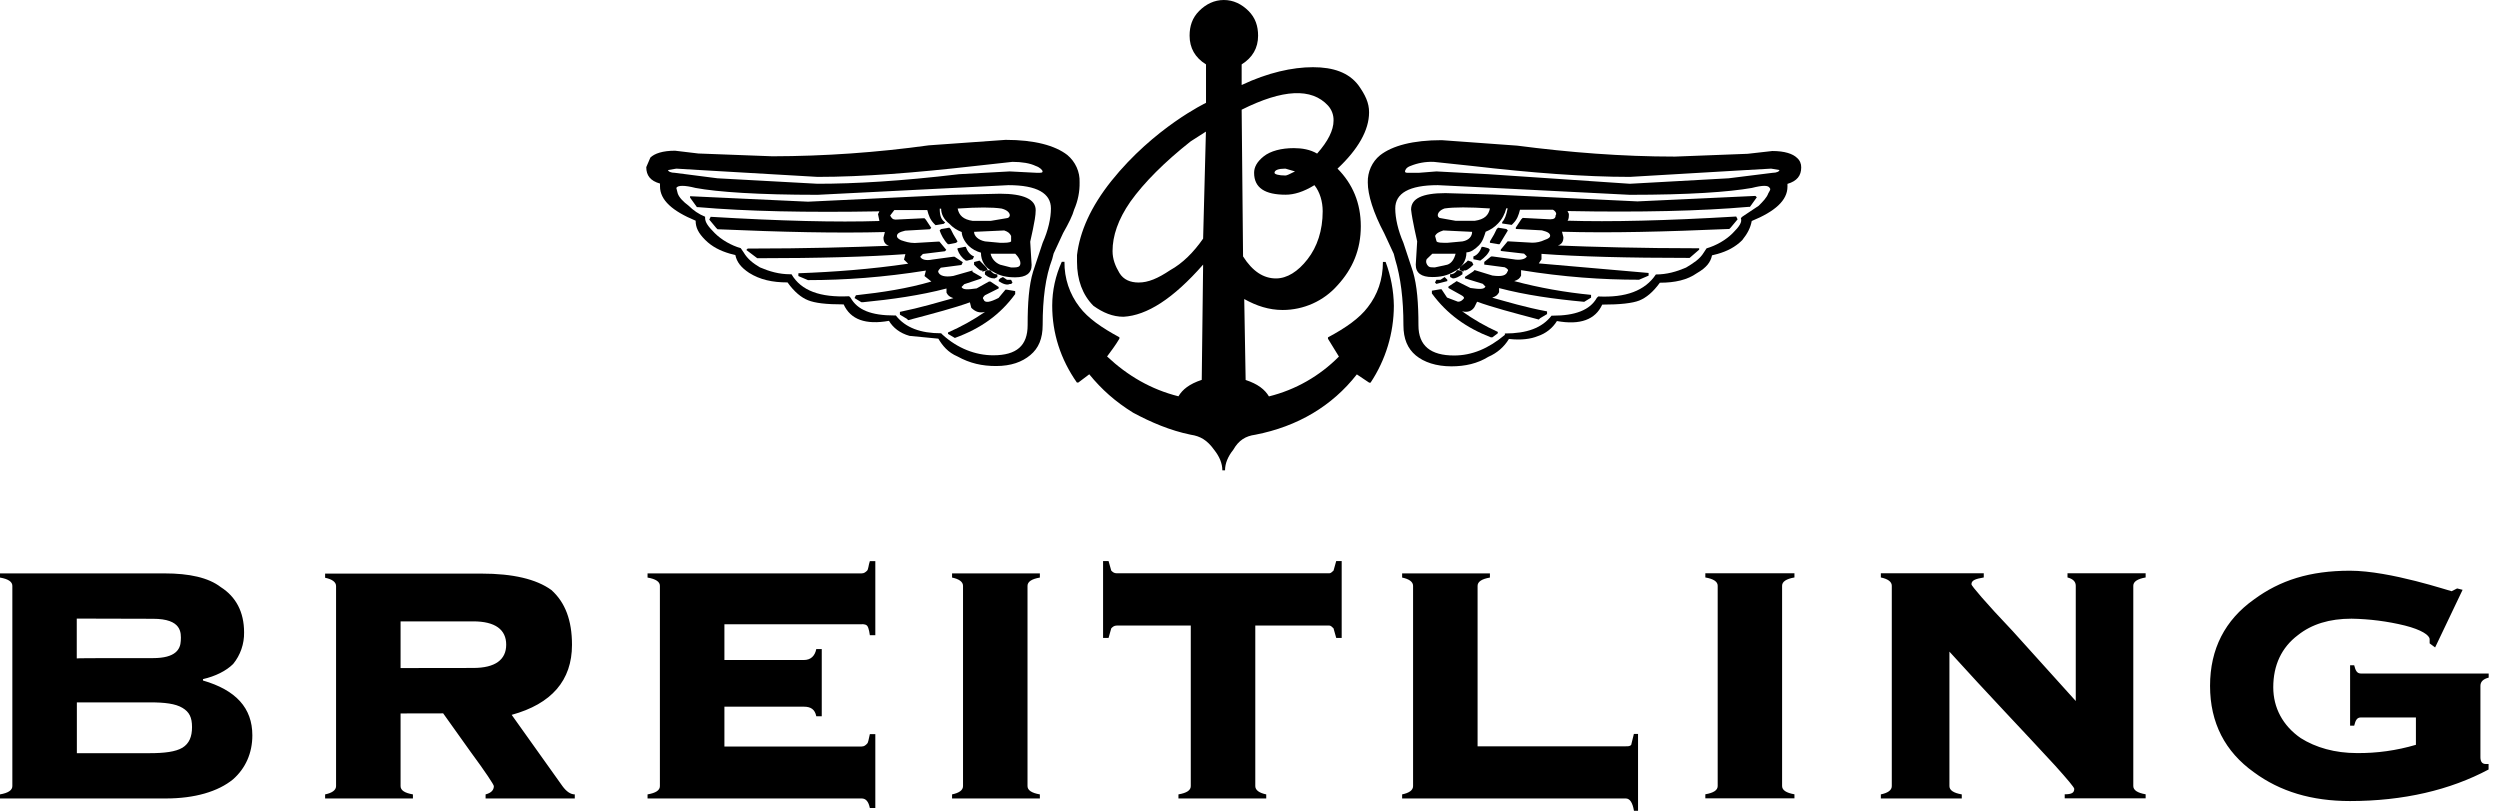 <svg xmlns="http://www.w3.org/2000/svg" xmlns:xlink="http://www.w3.org/1999/xlink" width="148px" height="48px" viewBox="0 0 148 48"><title>breitling-watches</title><g id="Visuals" stroke="none" stroke-width="1" fill="none" fill-rule="evenodd"><g id="Homepage-v2" transform="translate(-626, -2621)" fill="#000000" fill-rule="nonzero"><g id="breitling-watches" transform="translate(626, 2621)"><path d="M0,34.192 C0.489,34.275 0.731,34.44 0.731,34.681 L0.731,46.538 C0.731,46.78 0.489,46.945 0,47.028 L0,47.269 L9.824,47.269 C11.527,47.269 12.912,46.863 13.802,46.132 C14.533,45.484 14.939,44.588 14.939,43.533 C14.939,41.912 13.967,40.852 12.016,40.286 L12.016,40.203 C12.747,40.038 13.395,39.714 13.802,39.308 C14.232,38.783 14.462,38.117 14.45,37.439 C14.45,36.22 13.961,35.324 13.071,34.758 C12.34,34.192 11.203,33.945 9.741,33.945 L0,33.945 L0,34.192 Z M9.058,38.96 C8.875,38.96 4.52,38.954 4.544,38.978 L4.544,36.62 L9.058,36.632 C10.761,36.632 10.731,37.451 10.702,37.94 C10.678,38.435 10.401,38.96 9.058,38.96 Z M10.802,41.906 C11.209,42.148 11.368,42.472 11.368,43.044 C11.368,43.61 11.203,44.016 10.802,44.264 C10.396,44.505 9.747,44.588 8.852,44.588 L4.55,44.588 L4.55,41.582 L8.857,41.582 C9.747,41.576 10.396,41.659 10.802,41.906 Z M23.714,39.549 L23.714,36.785 L28.016,36.785 C29.319,36.785 29.967,37.274 29.967,38.164 C29.967,39.054 29.319,39.543 28.016,39.543 L23.714,39.549 L23.714,39.549 L23.714,39.549 Z M26.236,42.231 L27.857,44.505 C28.753,45.719 29.236,46.456 29.236,46.538 C29.236,46.78 29.071,46.945 28.747,47.028 L28.747,47.269 L34.027,47.269 L34.027,47.028 C33.786,47.028 33.538,46.869 33.297,46.538 L30.291,42.319 C32.648,41.671 33.862,40.286 33.862,38.176 C33.862,36.715 33.456,35.66 32.642,34.929 C31.747,34.281 30.368,33.957 28.499,33.957 L19.247,33.957 L19.247,34.204 C19.654,34.287 19.895,34.452 19.895,34.693 L19.895,46.538 C19.895,46.78 19.654,46.945 19.247,47.028 L19.247,47.269 L24.445,47.269 L24.445,47.028 C23.956,46.945 23.714,46.786 23.714,46.538 L23.714,42.236 L26.236,42.231 L26.236,42.231 L26.236,42.231 Z M51.33,33.786 C51.412,33.703 51.412,33.462 51.495,33.22 L51.819,33.22 L51.819,37.604 L51.495,37.604 C51.495,37.604 51.442,37.151 51.33,37.039 C51.218,36.927 51.006,36.956 51.006,36.956 L42.885,36.956 L42.885,39.072 L47.593,39.072 C48,39.072 48.242,38.83 48.324,38.424 L48.648,38.424 L48.648,42.401 L48.324,42.401 C48.242,41.995 48,41.836 47.593,41.836 L42.885,41.836 L42.885,44.193 L51.006,44.193 C51.171,44.193 51.247,44.11 51.33,44.028 C51.412,43.945 51.412,43.786 51.495,43.462 L51.819,43.462 L51.819,47.835 L51.495,47.835 C51.412,47.428 51.247,47.269 51.006,47.269 L38.335,47.269 L38.335,47.028 C38.824,46.945 39.066,46.786 39.066,46.538 L39.066,34.681 C39.066,34.44 38.824,34.275 38.335,34.192 L38.335,33.945 L51.006,33.945 C51.165,33.945 51.247,33.862 51.33,33.786 L51.33,33.786 Z M56.362,33.945 L61.56,33.945 L61.56,34.192 C61.071,34.275 60.829,34.44 60.829,34.681 L60.829,46.538 C60.829,46.78 61.071,46.945 61.56,47.028 L61.56,47.269 L56.362,47.269 L56.362,47.028 C56.769,46.945 57.011,46.786 57.011,46.538 L57.011,34.681 C57.011,34.44 56.769,34.275 56.362,34.192 L56.362,33.945 L56.362,33.945 Z M74.313,37.033 L74.313,46.538 C74.313,46.78 74.555,46.945 74.961,47.028 L74.961,47.269 L69.764,47.269 L69.764,47.028 C70.253,46.945 70.494,46.786 70.494,46.538 L70.494,37.033 L66.11,37.033 C65.951,37.033 65.868,37.115 65.786,37.198 L65.627,37.764 L65.302,37.764 L65.302,33.214 L65.627,33.214 L65.786,33.78 C65.868,33.862 65.951,33.939 66.11,33.939 L78.698,33.939 C78.78,33.939 78.863,33.856 78.945,33.78 L79.104,33.214 L79.428,33.214 L79.428,37.764 L79.104,37.764 L78.945,37.198 C78.863,37.115 78.78,37.033 78.698,37.033 L74.313,37.033 Z M96.972,43.45 L96.972,48 L96.731,48 C96.648,47.511 96.489,47.269 96.242,47.269 L83.006,47.269 L83.006,47.028 C83.412,46.945 83.654,46.786 83.654,46.538 L83.654,34.681 C83.654,34.44 83.412,34.275 83.006,34.192 L83.006,33.945 L88.203,33.945 L88.203,34.192 C87.714,34.275 87.473,34.44 87.473,34.681 L87.473,44.181 L96.242,44.181 C96.401,44.181 96.483,44.181 96.566,44.099 L96.725,43.45 L96.972,43.45 L96.972,43.45 L96.972,43.45 Z M105.5,34.676 L105.5,46.533 C105.5,46.774 105.741,46.939 106.231,47.022 L106.231,47.263 L100.956,47.263 L100.956,47.022 C101.445,46.939 101.687,46.78 101.687,46.533 L101.687,34.676 C101.687,34.434 101.445,34.269 100.956,34.186 L100.956,33.939 L106.231,33.939 L106.231,34.186 C105.747,34.269 105.5,34.434 105.5,34.676 L105.5,34.676 Z M126.291,34.676 L126.291,46.533 C126.291,46.774 126.533,46.939 127.022,47.022 L127.022,47.263 L122.231,47.263 L122.231,47.022 C122.637,47.022 122.796,46.939 122.796,46.698 C122.796,46.615 122.39,46.132 121.659,45.319 C119.791,43.285 117.681,41.093 115.406,38.577 L115.406,46.538 C115.406,46.78 115.648,46.945 116.137,47.028 L116.137,47.269 L111.346,47.269 L111.346,47.028 C111.752,46.945 111.994,46.786 111.994,46.538 L111.994,34.676 C111.994,34.434 111.752,34.269 111.346,34.186 L111.346,33.939 L117.439,33.939 L117.439,34.186 C116.95,34.269 116.709,34.351 116.709,34.593 C116.709,34.676 117.522,35.648 119.148,37.357 L122.885,41.5 L122.885,34.676 C122.885,34.434 122.72,34.269 122.396,34.186 L122.396,33.939 L127.022,33.939 L127.022,34.186 C126.538,34.269 126.291,34.434 126.291,34.676 L126.291,34.676 Z M145.137,35 L145.462,34.835 L145.786,34.917 L144.159,38.329 L143.835,38.088 L143.835,37.846 C143.835,37.604 143.346,37.28 142.373,37.033 C141.336,36.779 140.276,36.644 139.209,36.626 C137.906,36.626 136.852,36.95 136.038,37.599 C135.066,38.329 134.577,39.384 134.577,40.687 C134.577,41.901 135.143,42.961 136.197,43.692 C137.093,44.258 138.231,44.582 139.527,44.582 C140.706,44.594 141.884,44.429 143.022,44.093 L143.022,42.472 L139.775,42.472 C139.533,42.472 139.45,42.631 139.368,42.961 L139.126,42.961 L139.126,39.384 L139.368,39.384 C139.45,39.708 139.533,39.873 139.775,39.873 L147.33,39.873 L147.33,40.115 C147.006,40.197 146.841,40.357 146.841,40.604 L146.841,44.824 C146.841,45.065 146.923,45.23 147.165,45.23 L147.324,45.23 L147.324,45.554 C145.049,46.768 142.285,47.422 139.12,47.422 C136.846,47.422 134.978,46.857 133.434,45.719 C131.73,44.505 130.835,42.796 130.835,40.604 C130.835,38.412 131.724,36.703 133.434,35.489 C134.978,34.351 136.745,33.786 139.12,33.786 C141.501,33.786 145.055,35 145.137,35 L145.137,35 Z" id="Shape"></path><g id="Group" transform="translate(38.259, 0)"><path d="M40.687,7.143 C40.687,7.708 40.362,8.362 39.714,9.093 C39.308,8.852 38.818,8.769 38.335,8.769 C37.604,8.769 36.956,8.934 36.55,9.258 C36.143,9.582 35.984,9.906 35.984,10.231 C35.984,11.126 36.632,11.527 37.852,11.527 C38.341,11.527 38.907,11.362 39.555,10.961 C39.879,11.368 40.044,11.934 40.044,12.505 C40.044,13.643 39.72,14.615 39.148,15.346 C38.583,16.077 37.934,16.483 37.28,16.483 C36.55,16.483 35.901,16.077 35.33,15.181 L35.247,6.494 C37.687,5.274 39.39,5.192 40.362,6.253 C40.58,6.494 40.698,6.813 40.687,7.143 L40.687,7.143 Z M37.192,10.231 C37.192,10.066 37.434,9.983 37.84,9.983 L38.406,10.148 C38.082,10.313 37.917,10.39 37.84,10.39 C37.434,10.39 37.192,10.313 37.192,10.231 Z M42.148,5.033 C41.582,4.302 40.687,3.978 39.467,3.978 C38.253,3.978 36.785,4.302 35.247,5.033 L35.247,3.813 C35.895,3.406 36.22,2.841 36.22,2.11 C36.22,1.544 36.06,1.055 35.654,0.648 C35.247,0.242 34.758,0 34.192,0 C33.627,0 33.137,0.242 32.731,0.648 C32.324,1.055 32.165,1.544 32.165,2.11 C32.165,2.841 32.489,3.412 33.137,3.813 L33.137,6.088 C33.137,6.088 30.061,7.555 27.533,10.714 C26.307,12.252 25.665,13.719 25.5,15.098 L25.5,15.505 C25.5,16.56 25.824,17.456 26.472,18.104 C27.038,18.51 27.61,18.752 28.258,18.752 C29.637,18.67 31.181,17.697 32.966,15.664 L32.884,22.488 C32.153,22.73 31.747,23.054 31.505,23.461 C29.884,23.054 28.499,22.247 27.28,21.103 C27.521,20.779 27.769,20.455 28.01,20.049 L28.01,19.966 C26.955,19.4 26.142,18.829 25.653,18.18 C25.058,17.414 24.745,16.471 24.757,15.499 L24.598,15.499 C24.227,16.312 24.032,17.202 24.032,18.098 C24.032,19.719 24.522,21.263 25.494,22.648 L25.576,22.648 L26.225,22.158 C26.955,23.054 27.769,23.779 28.824,24.433 C29.878,24.999 31.016,25.488 32.236,25.736 C32.801,25.818 33.208,26.06 33.615,26.625 C33.939,27.032 34.104,27.439 34.104,27.845 L34.263,27.845 C34.263,27.439 34.428,27.032 34.752,26.625 C35.076,26.06 35.483,25.812 36.055,25.736 C38.571,25.246 40.604,24.032 42.066,22.164 L42.796,22.653 L42.879,22.653 C43.775,21.304 44.252,19.724 44.258,18.104 C44.246,17.214 44.081,16.336 43.769,15.505 L43.61,15.505 C43.61,16.56 43.285,17.456 42.714,18.186 C42.225,18.835 41.417,19.406 40.357,19.972 L40.357,20.055 L41.005,21.109 C39.867,22.259 38.435,23.078 36.862,23.467 C36.62,23.06 36.214,22.736 35.483,22.494 L35.4,17.703 C36.131,18.11 36.862,18.351 37.675,18.351 C38.919,18.351 40.103,17.821 40.922,16.89 C41.818,15.917 42.301,14.78 42.301,13.395 C42.301,12.01 41.812,10.879 40.922,9.983 C42.136,8.846 42.79,7.708 42.79,6.653 C42.796,6.088 42.555,5.599 42.148,5.033 L42.148,5.033 Z M33.131,7.791 L32.966,14.126 C32.401,14.939 31.752,15.587 31.016,15.994 C30.285,16.483 29.719,16.725 29.148,16.725 C28.659,16.725 28.252,16.56 28.01,16.159 C27.769,15.752 27.604,15.346 27.604,14.863 C27.604,13.967 27.928,12.994 28.659,11.94 C29.472,10.802 30.692,9.582 32.23,8.368 L33.131,7.791 L33.131,7.791 Z" id="Shape"></path><path d="M42.714,10.802 C42.714,11.533 43.038,12.588 43.686,13.808 L44.252,15.028 L44.334,15.352 C44.659,16.407 44.824,17.709 44.824,19.253 C44.824,20.066 45.071,20.632 45.554,21.039 C46.043,21.445 46.768,21.687 47.664,21.687 C48.477,21.687 49.208,21.522 49.856,21.121 C50.363,20.903 50.787,20.538 51.07,20.066 C51.801,20.149 52.373,20.066 52.773,19.901 C53.245,19.748 53.652,19.43 53.911,19.006 C55.29,19.253 56.186,18.923 56.592,18.033 C57.647,18.033 58.378,17.951 58.785,17.792 C59.191,17.627 59.598,17.302 60.004,16.737 C60.9,16.737 61.631,16.572 62.197,16.171 C62.762,15.847 63.01,15.523 63.092,15.116 L63.417,15.034 C63.982,14.874 64.471,14.627 64.878,14.22 C65.202,13.814 65.367,13.49 65.444,13.083 C66.823,12.517 67.559,11.863 67.559,11.05 L67.559,10.885 C68.125,10.72 68.373,10.396 68.373,9.912 C68.379,9.694 68.29,9.488 68.125,9.347 C67.878,9.105 67.394,8.94 66.664,8.94 L65.202,9.105 L60.9,9.27 C57.736,9.27 54.648,9.022 51.559,8.622 L47.092,8.298 C45.389,8.298 44.169,8.622 43.439,9.193 C42.967,9.576 42.696,10.178 42.714,10.802 L42.714,10.802 Z M46.615,9.582 L48.89,9.824 C52.385,10.231 55.549,10.472 58.231,10.472 L65.131,10.066 L66.593,9.983 L67.082,10.066 C67.082,10.148 66.917,10.231 66.676,10.231 L64.077,10.555 L58.231,10.879 L49.868,10.313 L46.78,10.148 L45.725,10.231 L45.159,10.231 C45,10.231 44.918,10.231 44.918,10.148 C44.918,10.066 45,9.906 45.242,9.824 C45.672,9.647 46.144,9.565 46.615,9.582 L46.615,9.582 Z M44.34,12.34 C44.34,11.445 45.154,10.961 46.857,10.961 L48.56,11.044 L58.225,11.533 C61.719,11.533 64.071,11.368 65.45,11.126 C66.098,10.961 66.422,10.961 66.505,11.126 C66.587,11.209 66.505,11.291 66.422,11.45 C66.34,11.692 66.098,11.94 65.856,12.181 L64.884,12.829 L64.801,12.912 C64.884,13.154 64.719,13.401 64.312,13.808 C63.906,14.214 63.334,14.538 62.768,14.703 L62.609,14.945 C62.368,15.352 61.961,15.593 61.554,15.841 C60.989,16.083 60.417,16.248 59.769,16.248 C59.12,17.22 57.983,17.627 56.357,17.55 L56.274,17.632 C55.867,18.363 54.978,18.687 53.675,18.687 L53.593,18.687 C53.027,19.418 52.131,19.742 50.829,19.742 L50.829,19.825 C49.856,20.638 48.878,21.045 47.823,21.045 C46.444,21.045 45.713,20.479 45.713,19.259 C45.713,17.957 45.631,16.902 45.389,16.088 L44.824,14.379 C44.505,13.643 44.34,12.912 44.34,12.34 L44.34,12.34 Z" id="Shape"></path><path d="M47.016,12.912 C46.933,12.912 46.857,12.829 46.857,12.747 C46.857,12.582 47.016,12.423 47.263,12.34 C47.829,12.258 48.725,12.258 49.945,12.34 C49.862,12.747 49.621,12.989 49.049,13.071 L47.912,13.071 L47.016,12.912 L47.016,12.912 Z M45.478,13.56 L45.637,14.291 L45.554,15.67 C45.554,16.159 45.878,16.401 46.527,16.401 C47.016,16.401 47.422,16.318 47.823,16.077 C48.271,15.876 48.56,15.428 48.554,14.939 C48.796,14.939 49.043,14.774 49.285,14.533 C49.526,14.291 49.609,13.967 49.691,13.719 C49.968,13.613 50.222,13.448 50.422,13.23 C50.664,12.983 50.829,12.67 50.911,12.334 L50.994,12.334 C50.911,12.741 50.829,12.983 50.67,13.148 L50.67,13.23 L51.235,13.313 L51.318,13.23 C51.559,12.989 51.642,12.741 51.724,12.417 L53.675,12.417 C53.834,12.499 53.917,12.659 53.834,12.741 C53.834,12.906 53.752,12.983 53.51,12.983 L51.884,12.9 L51.801,12.983 L51.477,13.472 L51.477,13.554 L53.021,13.637 C53.345,13.719 53.51,13.802 53.51,13.961 C53.51,14.043 53.428,14.126 53.186,14.203 C52.956,14.315 52.709,14.368 52.455,14.368 L50.994,14.285 L50.587,14.774 L50.587,14.857 L51.966,15.016 L52.131,15.181 C52.049,15.346 51.724,15.422 51.318,15.346 L50.098,15.181 L50.015,15.181 L49.609,15.505 L49.609,15.664 L50.823,15.823 C50.988,15.906 51.064,15.988 50.988,16.065 C50.905,16.312 50.664,16.389 50.092,16.312 L49.037,15.988 L48.955,16.071 L48.466,16.395 L48.466,16.477 L49.52,16.801 L49.68,16.966 C49.597,17.131 49.355,17.131 48.79,17.049 L47.976,16.642 L47.487,16.966 L47.487,17.049 L48.218,17.456 C48.377,17.538 48.46,17.621 48.377,17.697 C48.295,17.78 48.218,17.862 48.053,17.862 L47.405,17.615 L47.081,17.126 L46.998,17.126 L46.509,17.208 L46.509,17.373 C47.405,18.593 48.542,19.406 50.004,19.972 L50.086,19.972 L50.41,19.73 L50.41,19.648 C49.668,19.312 48.961,18.905 48.295,18.428 C48.619,18.51 48.86,18.428 49.025,18.186 L49.185,17.862 C50.08,18.186 51.294,18.51 52.838,18.917 L52.921,18.835 L53.327,18.593 L53.327,18.434 C52.031,18.192 50.97,17.868 50.08,17.621 C50.322,17.538 50.404,17.456 50.487,17.297 L50.487,17.055 C52.031,17.462 53.734,17.703 55.526,17.868 L55.932,17.621 L55.932,17.456 C54.394,17.308 52.874,17.037 51.383,16.642 C51.624,16.56 51.707,16.483 51.789,16.318 L51.789,15.994 C54.306,16.401 56.58,16.56 58.773,16.56 L59.338,16.318 L59.338,16.159 L52.838,15.593 L52.997,15.352 L52.997,15.028 C55.19,15.193 58.113,15.269 61.766,15.269 L62.332,14.78 L62.332,14.698 C58.838,14.698 55.997,14.615 53.97,14.533 C54.211,14.45 54.294,14.291 54.294,14.043 L54.211,13.719 C57.052,13.802 60.305,13.719 64.118,13.554 L64.2,13.472 L64.607,12.983 L64.524,12.818 C60.382,13.065 57.052,13.142 54.536,13.065 C54.618,12.983 54.618,12.818 54.618,12.659 L54.536,12.494 C58.843,12.576 62.415,12.494 65.255,12.246 L65.338,12.246 L65.744,11.68 L65.662,11.598 L58.678,11.922 L50.151,11.515 L47.31,11.433 C45.931,11.433 45.277,11.757 45.277,12.405 C45.313,12.747 45.395,13.154 45.478,13.56 L45.478,13.56 Z M46.533,15.022 L47.912,15.022 C47.829,15.346 47.67,15.587 47.422,15.67 L46.692,15.829 C46.444,15.829 46.368,15.829 46.285,15.747 C46.203,15.664 46.12,15.505 46.203,15.34 L46.533,15.022 Z M46.698,13.967 C46.78,13.802 46.939,13.725 47.187,13.643 L48.89,13.725 C48.89,13.967 48.731,14.214 48.324,14.291 L47.434,14.373 C47.028,14.373 46.869,14.373 46.786,14.291 L46.698,13.967 L46.698,13.967 Z" id="Shape"></path><path d="M50.428,13.478 L50.345,13.56 L50.186,13.884 L49.945,14.291 L49.945,14.373 L50.434,14.456 L50.516,14.456 L51.006,13.643 L50.923,13.56 L50.428,13.478 L50.428,13.478 Z M49.538,14.615 L49.456,14.615 C49.373,14.863 49.208,15.104 48.966,15.181 L48.966,15.346 L49.373,15.428 C49.615,15.263 49.862,15.022 49.939,14.78 L49.856,14.698 L49.538,14.615 L49.538,14.615 Z M48.966,15.67 L48.884,15.505 L48.642,15.422 L48.56,15.505 L48.153,15.829 L48.153,15.994 L48.395,16.077 L48.395,15.994 C48.483,16.077 48.725,15.917 48.966,15.67 L48.966,15.67 Z M47.752,16.483 C47.912,16.483 48.077,16.401 48.318,16.236 L48.318,16.077 L48.077,15.994 L47.994,15.994 C47.917,16.147 47.758,16.242 47.587,16.236 L47.587,16.401 L47.752,16.483 L47.752,16.483 Z M47.346,16.483 L47.263,16.401 L47.016,16.566 L46.774,16.566 L46.692,16.725 L46.774,16.807 L47.422,16.642 L47.422,16.56 L47.346,16.483 L47.346,16.483 Z" id="Shape"></path><g transform="translate(0, 8.28)" id="Shape"><path d="M24.928,0.896 C24.197,0.33 22.978,0 21.274,0 L16.725,0.324 C13.655,0.748 10.561,0.966 7.467,0.972 L3.082,0.807 L1.703,0.642 C0.972,0.642 0.489,0.807 0.242,1.049 L0,1.615 C0,2.104 0.242,2.428 0.813,2.587 L0.813,2.752 C0.813,3.565 1.544,4.214 2.923,4.785 C2.923,5.192 3.082,5.516 3.489,5.923 C3.895,6.329 4.385,6.571 4.95,6.736 L5.274,6.818 C5.357,7.225 5.599,7.549 6.088,7.873 C6.736,8.28 7.467,8.439 8.362,8.439 C8.769,9.005 9.176,9.335 9.576,9.494 C9.983,9.659 10.631,9.741 11.686,9.741 C12.093,10.637 12.983,10.961 14.368,10.714 C14.609,11.12 15.016,11.445 15.587,11.604 L17.291,11.769 C17.532,12.175 17.856,12.582 18.428,12.824 C19.159,13.23 19.89,13.389 20.703,13.389 C21.599,13.389 22.247,13.148 22.736,12.741 C23.225,12.334 23.467,11.769 23.467,10.955 C23.467,9.411 23.632,8.109 24.032,7.054 L24.115,6.73 L24.681,5.51 C25.005,4.944 25.246,4.455 25.329,4.131 C25.553,3.618 25.665,3.064 25.653,2.51 C25.677,1.892 25.406,1.297 24.928,0.896 L24.928,0.896 Z M21.439,2.681 C23.143,2.681 23.956,3.171 23.956,4.06 C23.956,4.626 23.797,5.357 23.467,6.094 L22.901,7.797 C22.653,8.61 22.577,9.665 22.577,10.967 C22.577,12.181 21.929,12.753 20.544,12.753 C19.489,12.753 18.434,12.346 17.538,11.533 L17.456,11.45 C16.242,11.45 15.346,11.126 14.774,10.396 L14.692,10.396 C13.313,10.396 12.499,10.071 12.093,9.341 L12.01,9.258 C10.307,9.341 9.17,8.934 8.598,7.956 L8.516,7.956 C7.867,7.956 7.296,7.791 6.73,7.549 C6.323,7.308 5.999,7.06 5.758,6.653 L5.593,6.412 C5.027,6.247 4.455,5.923 4.049,5.516 C3.642,5.109 3.483,4.868 3.483,4.62 L3.483,4.55 C3.117,4.402 2.787,4.178 2.51,3.901 C2.186,3.66 1.945,3.412 1.862,3.171 L1.78,2.846 C1.862,2.681 2.269,2.681 2.917,2.846 C4.214,3.088 6.653,3.253 10.142,3.253 L19.807,2.764 L21.439,2.681 L21.439,2.681 Z M21.516,1.868 L18.51,2.033 C15.098,2.44 12.34,2.599 10.142,2.599 L4.214,2.275 L1.697,1.951 C1.456,1.951 1.291,1.868 1.291,1.786 L1.78,1.703 L3.159,1.786 L10.142,2.192 C12.824,2.192 15.912,1.951 19.483,1.544 L21.675,1.302 C22.241,1.302 22.73,1.385 23.054,1.544 C23.302,1.627 23.461,1.792 23.461,1.868 C23.461,1.951 23.378,1.951 23.137,1.951 L21.516,1.868 L21.516,1.868 Z"></path><path d="M18.104,3.253 L9.576,3.66 L2.593,3.336 L2.593,3.418 L3,3.984 L3.082,3.984 C5.923,4.231 9.5,4.308 13.802,4.231 L13.719,4.396 L13.802,4.803 C11.285,4.885 7.956,4.803 3.813,4.555 L3.73,4.72 L4.137,5.21 L4.22,5.292 C8.038,5.457 11.285,5.534 14.126,5.457 L14.043,5.781 C14.043,6.023 14.126,6.188 14.368,6.27 C12.258,6.353 9.494,6.435 6.005,6.435 L5.923,6.518 L6.571,7.007 C10.225,7.007 13.148,6.924 15.34,6.765 L15.257,7.09 L15.505,7.331 C13.313,7.655 11.12,7.82 9.005,7.897 L9.005,8.062 L9.571,8.303 C11.763,8.303 14.038,8.138 16.554,7.738 L16.471,8.062 L16.878,8.386 C15.499,8.793 13.955,9.034 12.411,9.199 L12.329,9.364 L12.735,9.612 L12.818,9.612 C14.521,9.447 16.23,9.205 17.774,8.799 L17.774,9.046 C17.856,9.205 17.939,9.288 18.18,9.37 C17.285,9.618 16.23,9.936 15.016,10.183 L15.016,10.348 L15.422,10.59 L15.505,10.673 C17.049,10.266 18.263,9.942 19.159,9.618 L19.241,9.942 C19.489,10.183 19.73,10.266 20.055,10.183 C19.365,10.661 18.628,11.067 17.862,11.403 L17.862,11.486 L18.269,11.727 C19.813,11.162 20.95,10.348 21.84,9.129 L21.84,8.952 L21.351,8.869 L21.263,8.869 L20.856,9.358 C20.367,9.606 20.043,9.688 19.966,9.441 C19.884,9.358 19.966,9.282 20.049,9.199 L20.862,8.793 L20.862,8.71 L20.373,8.386 L20.29,8.386 L19.559,8.793 C18.994,8.875 18.746,8.875 18.664,8.71 L18.823,8.545 L19.795,8.221 L19.878,8.138 L19.312,7.814 L19.312,7.732 L18.175,8.056 C17.685,8.138 17.361,8.056 17.279,7.808 C17.279,7.726 17.361,7.649 17.438,7.567 L18.658,7.408 L18.74,7.243 L18.251,6.919 L18.169,6.919 L16.949,7.084 C16.542,7.166 16.301,7.084 16.218,6.919 L16.377,6.754 L17.68,6.594 L17.762,6.512 L17.355,6.023 L17.273,6.023 L15.894,6.105 C15.57,6.105 15.328,6.023 15.081,5.94 C14.916,5.858 14.839,5.781 14.839,5.699 C14.839,5.534 14.998,5.457 15.328,5.375 L16.79,5.292 L16.872,5.21 L16.548,4.72 L16.466,4.638 L14.762,4.72 C14.597,4.72 14.521,4.638 14.438,4.479 L14.686,4.155 L16.636,4.155 C16.719,4.479 16.801,4.72 17.043,4.968 L17.126,5.05 L17.615,4.968 L17.697,4.885 C17.45,4.72 17.373,4.479 17.373,4.072 L17.456,4.072 C17.456,4.396 17.621,4.72 17.945,4.968 C18.145,5.186 18.399,5.351 18.676,5.457 C18.676,5.699 18.835,6.023 19.082,6.27 C19.288,6.465 19.542,6.606 19.813,6.677 C19.813,7.166 20.055,7.573 20.544,7.814 C20.95,8.062 21.357,8.138 21.84,8.138 C22.488,8.138 22.813,7.897 22.813,7.408 L22.73,6.029 L22.889,5.298 C22.972,4.891 23.054,4.485 23.054,4.161 C23.054,3.512 22.323,3.188 20.944,3.188 L18.104,3.253 L18.104,3.253 Z M21.357,4.632 L20.385,4.797 L19.33,4.797 C18.764,4.715 18.516,4.473 18.434,4.066 C19.654,3.984 20.467,3.984 21.033,4.066 C21.357,4.149 21.522,4.308 21.522,4.473 C21.516,4.55 21.439,4.632 21.357,4.632 L21.357,4.632 Z M21.599,6.011 C21.516,6.094 21.274,6.094 20.95,6.094 L20.055,6.011 C19.648,5.929 19.406,5.687 19.406,5.445 L21.192,5.363 C21.434,5.445 21.516,5.528 21.599,5.687 L21.599,6.011 L21.599,6.011 Z M22.088,7.066 C22.17,7.231 22.17,7.39 22.088,7.473 C22.005,7.555 21.846,7.555 21.599,7.555 L20.95,7.39 C20.667,7.278 20.449,7.036 20.385,6.742 L21.846,6.742 C21.923,6.824 22.005,6.907 22.088,7.066 Z"></path><path d="M18.186,5.604 L18.021,5.28 L17.939,5.198 L17.45,5.28 L17.367,5.363 C17.45,5.604 17.609,5.929 17.856,6.176 L17.939,6.176 L18.345,6.094 L18.428,6.011 L18.186,5.604 Z M18.917,7.148 L19,7.148 L19.324,7.066 L19.406,6.901 C19.165,6.818 19,6.577 18.917,6.335 L18.835,6.335 L18.428,6.418 L18.428,6.5 C18.516,6.759 18.687,6.989 18.917,7.148 L18.917,7.148 Z M20.22,7.714 L20.137,7.555 L19.813,7.231 L19.73,7.148 L19.406,7.231 L19.406,7.396 C19.648,7.638 19.813,7.803 19.895,7.72 L19.895,7.803 L20.22,7.714 L20.22,7.714 Z M20.62,8.203 L20.785,8.121 L20.785,7.962 C20.614,7.968 20.455,7.867 20.379,7.72 L20.214,7.72 L20.049,7.803 L20.049,7.968 C20.22,8.121 20.379,8.203 20.62,8.203 L20.62,8.203 Z M20.868,8.368 C21.115,8.533 21.357,8.616 21.516,8.533 L21.599,8.533 L21.681,8.451 L21.599,8.286 L21.357,8.286 L21.115,8.121 L20.95,8.203 L20.868,8.286 L20.868,8.368 L20.868,8.368 Z"></path></g></g></g></g></g></svg>